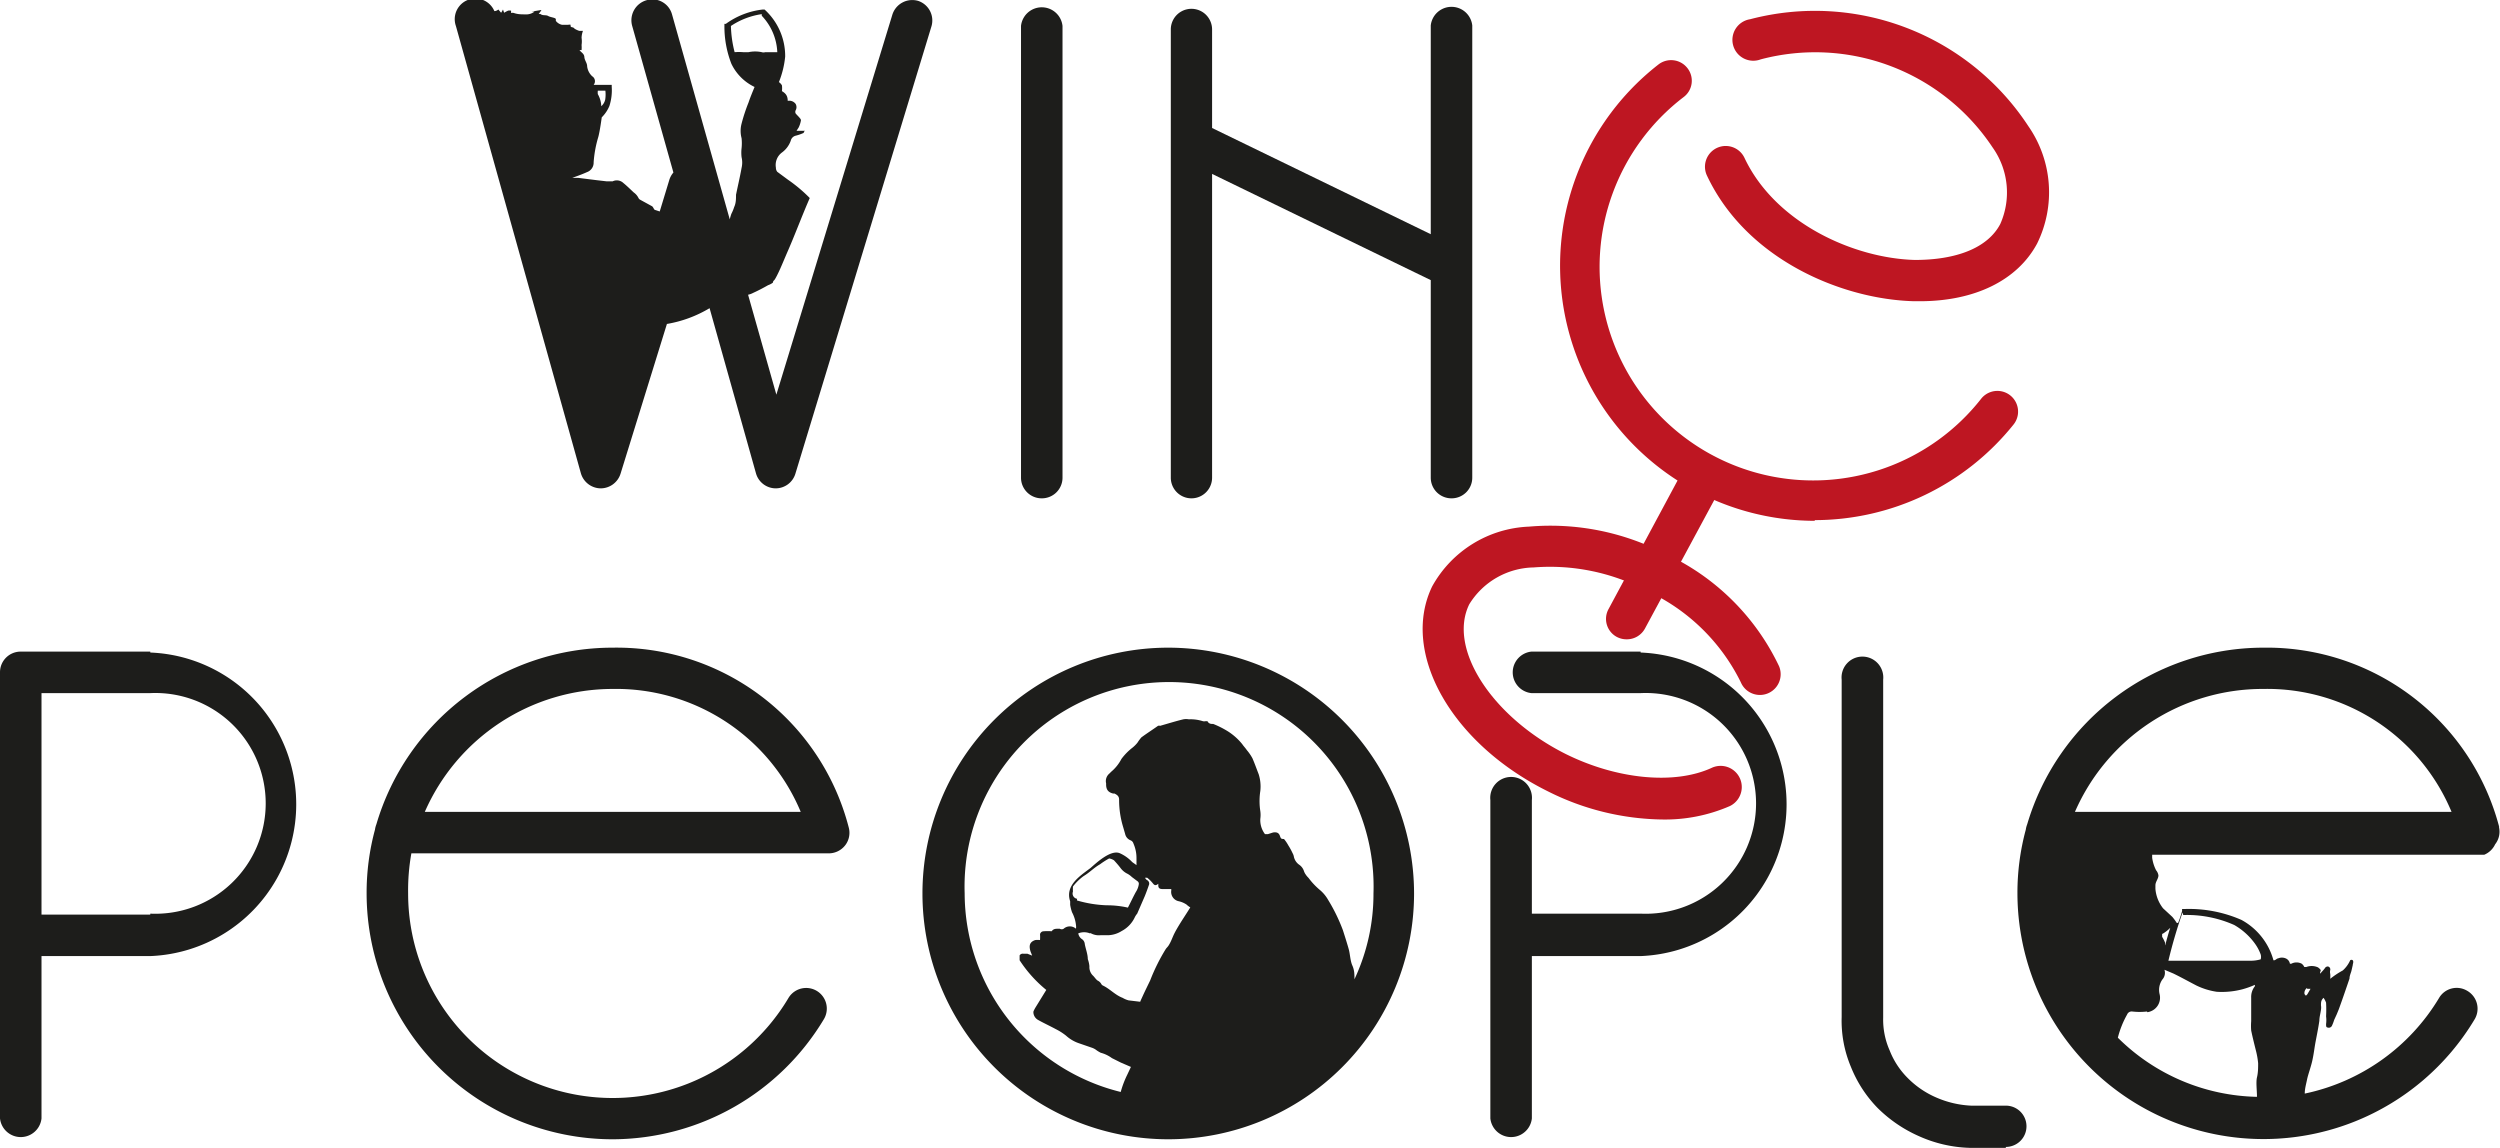 <?xml version="1.0" encoding="UTF-8"?> <svg xmlns="http://www.w3.org/2000/svg" xmlns:xlink="http://www.w3.org/1999/xlink" viewBox="0 0 107.81 49.5"> <defs> <style>.cls-1{fill:none;}.cls-2{clip-path:url(#clip-path);}.cls-3{fill:#1d1d1b;}.cls-4{fill:#be1622;}</style> <clipPath id="clip-path" transform="translate(-8.4 -33.59)"> <rect class="cls-1" width="126.56" height="126.56"></rect> </clipPath> </defs> <g id="Layer_2" data-name="Layer 2"> <g id="Artboard_1" data-name="Artboard 1"> <g class="cls-2"> <g class="cls-2"> <path class="cls-3" d="M94.9,83.09H93.34a5.72,5.72,0,0,1-2.2-.51,5.92,5.92,0,0,1-1.77-1.21,5.4,5.4,0,0,1-1.15-1.77,5.11,5.11,0,0,1-.4-2.15V62.9a.9.9,0,1,1,1.79,0V77.47a.06.06,0,0,1,0,0,3.29,3.29,0,0,0,.28,1.42,3.45,3.45,0,0,0,.77,1.18,3.9,3.9,0,0,0,1.22.84,4.24,4.24,0,0,0,1.52.36H94.9a.89.89,0,0,1,0,1.78" transform="translate(-8.4 -33.59)"></path> <path class="cls-3" d="M79.15,61.69H74.44a.9.9,0,0,0,0,1.79h4.71a4.76,4.76,0,1,1,0,9.51H74.46v-4.9a.9.9,0,1,0-1.79,0V81.82a.9.9,0,0,0,1.79,0v-7h4.69a6.55,6.55,0,0,0,0-13.09" transform="translate(-8.4 -33.59)"></path> <path class="cls-3" d="M14.88,61.69H9.29a.89.89,0,0,0-.89.9V81.82a.9.9,0,0,0,1.79,0v-7h4.69a6.55,6.55,0,0,0,0-13.09m0,11.3H10.19V63.48h4.69a4.76,4.76,0,1,1,0,9.51" transform="translate(-8.4 -33.59)"></path> <path class="cls-3" d="M34.81,82.72a10.61,10.61,0,0,1-10.6-10.6,10.42,10.42,0,0,1,.36-2.75,1,1,0,0,1,.06-.23,10.62,10.62,0,0,1,10.18-7.62A10.34,10.34,0,0,1,45,69.27a.88.88,0,0,1-.15.77.9.9,0,0,1-.71.35h-18A9,9,0,0,0,26,72.12a8.82,8.82,0,0,0,16.4,4.51.89.89,0,0,1,1.53.91,10.65,10.65,0,0,1-9.11,5.18M26.72,68.6H42.93a8.63,8.63,0,0,0-8.12-5.3,8.85,8.85,0,0,0-8.09,5.3" transform="translate(-8.4 -33.59)"></path> <path class="cls-4" d="M91.18,46.58h-.24c-3.11-.08-7.23-1.8-8.93-5.42a.89.89,0,0,1,1.62-.76c1.32,2.8,4.7,4.33,7.35,4.4,1.79,0,3.14-.52,3.68-1.55a3.35,3.35,0,0,0-.33-3.3,9.18,9.18,0,0,0-10-3.8.9.9,0,1,1-.46-1.73,11,11,0,0,1,12,4.61,5,5,0,0,1,.38,5.06c-.85,1.59-2.69,2.49-5.06,2.49" transform="translate(-8.4 -33.59)"></path> <path class="cls-4" d="M86.67,56.05a11,11,0,0,1-6.75-19.68.89.89,0,0,1,1.25.16A.88.88,0,0,1,81,37.78a9.21,9.21,0,1,0,12.84,13,.89.89,0,0,1,1.39,1.12,11,11,0,0,1-8.58,4.12" transform="translate(-8.4 -33.59)"></path> <path class="cls-4" d="M78.55,61.16a.9.9,0,0,1-.42-.1.88.88,0,0,1-.36-1.21l3.36-6.26a.9.9,0,0,1,1.58.85l-3.37,6.25a.89.89,0,0,1-.79.47" transform="translate(-8.4 -33.59)"></path> <path class="cls-3" d="M71,55.08a.89.89,0,0,1-.9-.89V45.67l-9.43-4.58v13.1a.89.89,0,0,1-1.78,0V34.86a.89.89,0,0,1,1.78,0v4.25l9.43,4.58v-9a.9.9,0,0,1,1.79,0V54.19a.89.89,0,0,1-.89.89" transform="translate(-8.4 -33.59)"></path> <path class="cls-3" d="M53.32,55.08a.89.89,0,0,1-.89-.89V34.71a.9.9,0,0,1,1.79,0V54.19a.89.89,0,0,1-.9.89" transform="translate(-8.4 -33.59)"></path> <path class="cls-4" d="M80.07,68.93a11.28,11.28,0,0,1-4.91-1.21c-4.2-2.08-6.37-6-5-8.84a5,5,0,0,1,4.18-2.58,10.72,10.72,0,0,1,5.85,1.16,10.12,10.12,0,0,1,4.93,4.86.89.89,0,0,1-1.65.69,8.45,8.45,0,0,0-4.07-3.95,8.94,8.94,0,0,0-4.86-1,3.33,3.33,0,0,0-2.78,1.59c-.94,1.92,1,4.87,4.15,6.45,2.21,1.1,4.69,1.34,6.29.61A.89.89,0,1,1,83,68.35a7,7,0,0,1-2.92.58" transform="translate(-8.4 -33.59)"></path> <path class="cls-3" d="M48,33.63a.9.9,0,0,0-1.12.6l-5,16.38L40.66,46.3a.83.83,0,0,0,.22-.08c.22-.1.43-.21.64-.33a.84.84,0,0,0,.21-.11s0-.06.05-.1.19-.33.27-.51.18-.42.27-.63c.35-.79.65-1.61,1-2.41a6.45,6.45,0,0,0-.94-.79L41.92,41a.28.28,0,0,1-.06-.18.67.67,0,0,1,.27-.66,1.08,1.08,0,0,0,.37-.5.29.29,0,0,1,.22-.22,2,2,0,0,0,.34-.12s0-.06.06-.09l-.09,0-.28,0,.09-.14a1.12,1.12,0,0,0,.1-.31c0-.06-.07-.12-.12-.18a1.31,1.31,0,0,1-.11-.12.16.16,0,0,1,0-.13.28.28,0,0,0,0-.28.34.34,0,0,0-.34-.13c0-.23-.1-.33-.25-.42a1,1,0,0,0,0-.25.44.44,0,0,0-.13-.14,4,4,0,0,0,.27-1.1A2.71,2.71,0,0,0,41.37,34l0,0h-.07a3.34,3.34,0,0,0-1.6.62l-.06,0v.08a4.43,4.43,0,0,0,.3,1.64v0a2.12,2.12,0,0,0,1,1c-.08.2-.18.43-.26.67a7.45,7.45,0,0,0-.3.91,1.22,1.22,0,0,0,0,.63,2.06,2.06,0,0,1,0,.43,1.67,1.67,0,0,0,0,.39,1,1,0,0,1,0,.46c-.07.39-.16.77-.24,1.16,0,.18,0,.36-.08.53a1.78,1.78,0,0,1-.12.29,2.17,2.17,0,0,0-.07.24l-2.49-8.84a.88.88,0,0,0-1.1-.61.9.9,0,0,0-.62,1.1l1.78,6.33a.88.88,0,0,0-.18.33l-.41,1.35-.18-.06s-.05,0-.08-.07a.47.47,0,0,0-.06-.09L36,42.2a.18.18,0,0,1-.07-.08.64.64,0,0,0-.2-.23c-.15-.14-.29-.28-.45-.41a.41.41,0,0,0-.46-.07c-.07,0-.17,0-.26,0l-.43-.05-.8-.1-.25,0c.19-.07.42-.15.64-.25a.43.43,0,0,0,.28-.42,5,5,0,0,1,.2-1.09c.07-.25.15-.85.15-.85a1.51,1.51,0,0,0,.33-.49,2.22,2.22,0,0,0,.1-.83v-.08H34a.25.25,0,0,0-.06-.37.69.69,0,0,1-.22-.43c0-.15-.11-.25-.12-.4s-.13-.19-.21-.3h.09a1.42,1.42,0,0,0,0-.22,1.06,1.06,0,0,0,0-.31.94.94,0,0,1,.06-.3c-.07,0-.15,0-.16,0s-.18-.06-.23-.12-.17,0-.14-.14a.19.19,0,0,0-.11,0h-.26a.45.45,0,0,1-.27-.17s0,0,0-.07-.23-.08-.33-.14-.23,0-.34-.09l-.07,0a1.36,1.36,0,0,0,.12-.17l-.43.07v0h.13a.57.57,0,0,1-.39.12c-.17,0-.33,0-.5-.06a.26.26,0,0,0-.12,0l0-.1a.32.32,0,0,0-.13,0,1.4,1.4,0,0,0-.17.09l0,0L30.09,34a1,1,0,0,1-.08.14L29.89,34h0a.28.28,0,0,1-.17.07.89.89,0,0,0-1.66.64L33.45,54a.9.9,0,0,0,.85.65h0a.9.9,0,0,0,.86-.63l2-6.46A5.31,5.31,0,0,0,39,46.88L41,54a.89.89,0,0,0,.85.65h0a.89.89,0,0,0,.85-.63l5.87-19.3A.89.89,0,0,0,48,33.63m-6.75.64a2.42,2.42,0,0,1,.67,1.57l-.13,0c-.14,0-.25,0-.39,0a.25.25,0,0,1-.15,0,1.37,1.37,0,0,0-.57,0h-.23a2.33,2.33,0,0,0-.37,0,5,5,0,0,1-.16-1.13,3.21,3.21,0,0,1,1.33-.51m-6.75,3.25a1.48,1.48,0,0,1,0,.43.54.54,0,0,1-.17.29,1.13,1.13,0,0,0-.15-.52.66.66,0,0,1,0-.15l.4,0" transform="translate(-8.4 -33.59)"></path> <path class="cls-3" d="M116.18,69.27A10.36,10.36,0,0,0,106,61.52a10.63,10.63,0,0,0-10.18,7.62,1,1,0,0,0-.06.23,10.42,10.42,0,0,0-.36,2.75,10.61,10.61,0,0,0,19.72,5.42.89.89,0,0,0-.32-1.22.88.88,0,0,0-1.22.31,8.88,8.88,0,0,1-5.79,4.12c0-.21.06-.41.1-.61s.17-.55.23-.83.08-.47.12-.7.13-.65.18-1c0-.16.05-.32.07-.48a.58.58,0,0,0,0-.18c0-.14,0-.22.11-.33a.85.85,0,0,1,.11.21,5.63,5.63,0,0,1,0,.59,1.22,1.22,0,0,1,0,.33c0,.12,0,.15.12.16a.15.15,0,0,0,.13-.08,2,2,0,0,0,.1-.26l.11-.24.09-.22c.16-.44.31-.88.46-1.32,0-.11.05-.22.08-.32l.06-.26c0-.06.05-.14,0-.21a.09.09,0,0,0-.11,0,.08.08,0,0,0,0,0,1.28,1.28,0,0,1-.32.44,3.61,3.61,0,0,0-.54.36,1.55,1.55,0,0,0,0-.21.33.33,0,0,1,0-.17.13.13,0,0,0-.09-.15.14.14,0,0,0-.14.07c-.05.07-.11.13-.18.21s0-.1,0-.12-.09-.12-.16-.14a.66.66,0,0,0-.46,0s-.07,0-.09,0a.38.38,0,0,0-.11-.14.48.48,0,0,0-.45,0l-.06,0s0,0,0,0a0,0,0,0,0,0,0,.3.3,0,0,0-.18-.23.42.42,0,0,0-.33,0c-.06,0-.12.1-.2.08l0,0a2.83,2.83,0,0,0-1.38-1.74,5.64,5.64,0,0,0-2.46-.47h-.1l0,.09a5.24,5.24,0,0,1-.17.51l-.06,0a2.48,2.48,0,0,0-.19-.26l-.4-.37a1.56,1.56,0,0,1-.33-.84l0-.15c0-.16.13-.28.13-.43a.44.44,0,0,0-.1-.22,1.7,1.7,0,0,1-.17-.54l0-.13h14.32A.9.9,0,0,0,116,70a.88.88,0,0,0,.16-.77m-8.26,7s.09,0,.14,0h0l-.14.24s0,0-.06.06l-.06-.07a.27.27,0,0,1,.1-.26m-5.33-3.15a5,5,0,0,1,2.2.43,2.84,2.84,0,0,1,.89.8,1.92,1.92,0,0,1,.25.47.39.39,0,0,1,0,.21h0a1.52,1.52,0,0,1-.47.06c-.22,0-.43,0-.65,0h-1.1l-.38,0-.75,0-.4,0-.23,0a21.57,21.57,0,0,1,.61-2.08m-.86.92a1.64,1.64,0,0,0,.33-.26c-.08.24-.15.5-.22.76a.35.35,0,0,1,0-.11,1.58,1.58,0,0,0-.13-.26c0-.06,0-.1,0-.13M101,77.24a.63.63,0,0,0,.53-.78.78.78,0,0,1,.12-.63.43.43,0,0,0,.09-.42l.38.16c.35.17.69.36,1,.52a3,3,0,0,0,.88.27,3.5,3.5,0,0,0,1.11-.11,3.75,3.75,0,0,0,.53-.19s0,0,0,.06a.74.74,0,0,0-.16.49c0,.18,0,.35,0,.53s0,.33,0,.49a2.58,2.58,0,0,0,0,.4c.06.29.13.57.2.85a3.45,3.45,0,0,1,.1.56c0,.2,0,.4-.05.61s0,.56,0,.84v0a8.76,8.76,0,0,1-6-2.55,4.05,4.05,0,0,1,.4-1,.21.21,0,0,1,.22-.13,2.77,2.77,0,0,0,.64,0M97.88,68.6A8.83,8.83,0,0,1,106,63.3a8.61,8.61,0,0,1,8.12,5.3Z" transform="translate(-8.4 -33.59)"></path> <path class="cls-3" d="M58.77,61.52a10.6,10.6,0,1,0,10.61,10.6,10.61,10.61,0,0,0-10.61-10.6M50,72.12a8.82,8.82,0,1,1,17.63,0,8.67,8.67,0,0,1-.82,3.7c0-.2,0-.39-.09-.59s-.1-.49-.15-.68-.17-.57-.26-.85a7.57,7.57,0,0,0-.64-1.31,1.57,1.57,0,0,0-.35-.42,3,3,0,0,1-.49-.52s-.08-.08-.11-.13a.56.56,0,0,1-.09-.17.53.53,0,0,0-.19-.26.57.57,0,0,1-.24-.34.49.49,0,0,0-.06-.17,2.68,2.68,0,0,0-.18-.33,1.73,1.73,0,0,0-.19-.28l0,0c-.1,0-.13,0-.17-.12s-.11-.19-.3-.16l-.22.07c-.06,0-.09,0-.13,0a1,1,0,0,1-.2-.66,1.23,1.23,0,0,0,0-.33,2.83,2.83,0,0,1,0-.87,1.75,1.75,0,0,0-.07-.72c-.09-.23-.17-.46-.27-.69a2,2,0,0,0-.24-.35c-.06-.09-.14-.17-.2-.26a2.56,2.56,0,0,0-.6-.54,4,4,0,0,0-.65-.33c-.09,0-.19,0-.25-.12l-.08,0a.25.25,0,0,1-.12,0,1.74,1.74,0,0,0-.6-.08.67.67,0,0,0-.24,0c-.33.08-.65.18-1,.28a.18.18,0,0,0-.09,0c-.24.17-.49.33-.72.5a2,2,0,0,0-.17.23,1.39,1.39,0,0,1-.21.21,2.47,2.47,0,0,0-.48.49,1.81,1.81,0,0,1-.44.55l-.08.08a.42.42,0,0,0-.14.42s0,0,0,.05c0,.23.1.34.3.39l.06,0c.12.06.21.12.2.29a4,4,0,0,0,.17,1.14l.09.31a.38.38,0,0,0,.24.28.21.21,0,0,1,.12.14,1.55,1.55,0,0,1,.13.63c0,.09,0,.18,0,.3-.07-.06-.15-.1-.2-.15a1.64,1.64,0,0,0-.53-.37c-.39-.15-1,.42-1.25.64-.45.34-1.11.75-.88,1.44,0,.05,0,.1,0,.15a1.87,1.87,0,0,0,.08.32,1.53,1.53,0,0,1,.17.55.53.53,0,0,1,0,.16.4.4,0,0,0-.53,0,.16.16,0,0,1-.17,0c-.2,0-.26,0-.35.11a2.09,2.09,0,0,0-.34,0,.16.16,0,0,0-.16.13,1.84,1.84,0,0,1,0,.25.75.75,0,0,0-.21,0c-.23.08-.28.23-.2.49l.07.18-.2-.08-.17,0a.16.16,0,0,0-.17.07V75a5.56,5.56,0,0,0,1.15,1.28l-.48.78s-.05.09-.07.14,0,.26.19.37.51.26.77.4a2.52,2.52,0,0,1,.44.28,1.59,1.59,0,0,0,.56.33l.58.2a.72.72,0,0,1,.19.11,1.51,1.51,0,0,0,.17.1,1.42,1.42,0,0,1,.48.23l.38.19.44.19-.16.34a4.16,4.16,0,0,0-.28.74A8.84,8.84,0,0,1,50,72.12m5.43,1.71a.72.72,0,0,0,.43.09c.11,0,.22,0,.34,0a1.16,1.16,0,0,0,.57-.18,1.28,1.28,0,0,0,.57-.6.78.78,0,0,1,.1-.15l.33-.76c.06-.15.12-.31.17-.46a.17.17,0,0,0-.08-.23.21.21,0,0,1-.08-.1s.07,0,.09,0a1.6,1.6,0,0,1,.26.26c.07.09.14.07.22,0l0,.07c0,.12.06.16.19.16l.37,0s0,0,0,.06a.41.41,0,0,0,.3.46,1,1,0,0,1,.36.15.83.83,0,0,0,.16.12c-.19.31-.39.6-.57.91s-.19.4-.29.6-.13.19-.2.29A8.23,8.23,0,0,0,58,75.87c-.11.23-.22.45-.32.67s-.07.15-.11.25l-.5-.06a1,1,0,0,1-.26-.11h0c-.32-.12-.55-.39-.85-.53a.16.16,0,0,1-.07-.07.34.34,0,0,0-.15-.14c-.09-.06-.14-.16-.22-.23a.51.51,0,0,1-.14-.39,1.25,1.25,0,0,0-.07-.31c0-.21-.09-.43-.13-.65a.28.28,0,0,0-.12-.21.36.36,0,0,1-.16-.25.67.67,0,0,1,.5,0m-.55-1.49a.23.23,0,0,1-.18-.31,2.07,2.07,0,0,1,0-.22.17.17,0,0,1,0,0,2.18,2.18,0,0,1,.46-.45c.28-.17.43-.35.71-.51a3.22,3.22,0,0,1,.39-.25.54.54,0,0,1,.21.08c.09.1.19.21.28.33a.81.81,0,0,0,.3.25.85.85,0,0,1,.19.14l.24.18a.13.13,0,0,1,.06.13.83.83,0,0,1-.13.34c-.12.22-.22.44-.34.67a4.09,4.09,0,0,0-.91-.1,5.19,5.19,0,0,1-1.29-.21l0,0" transform="translate(-8.4 -33.59)"></path> </g> </g> </g> </g> </svg> 
